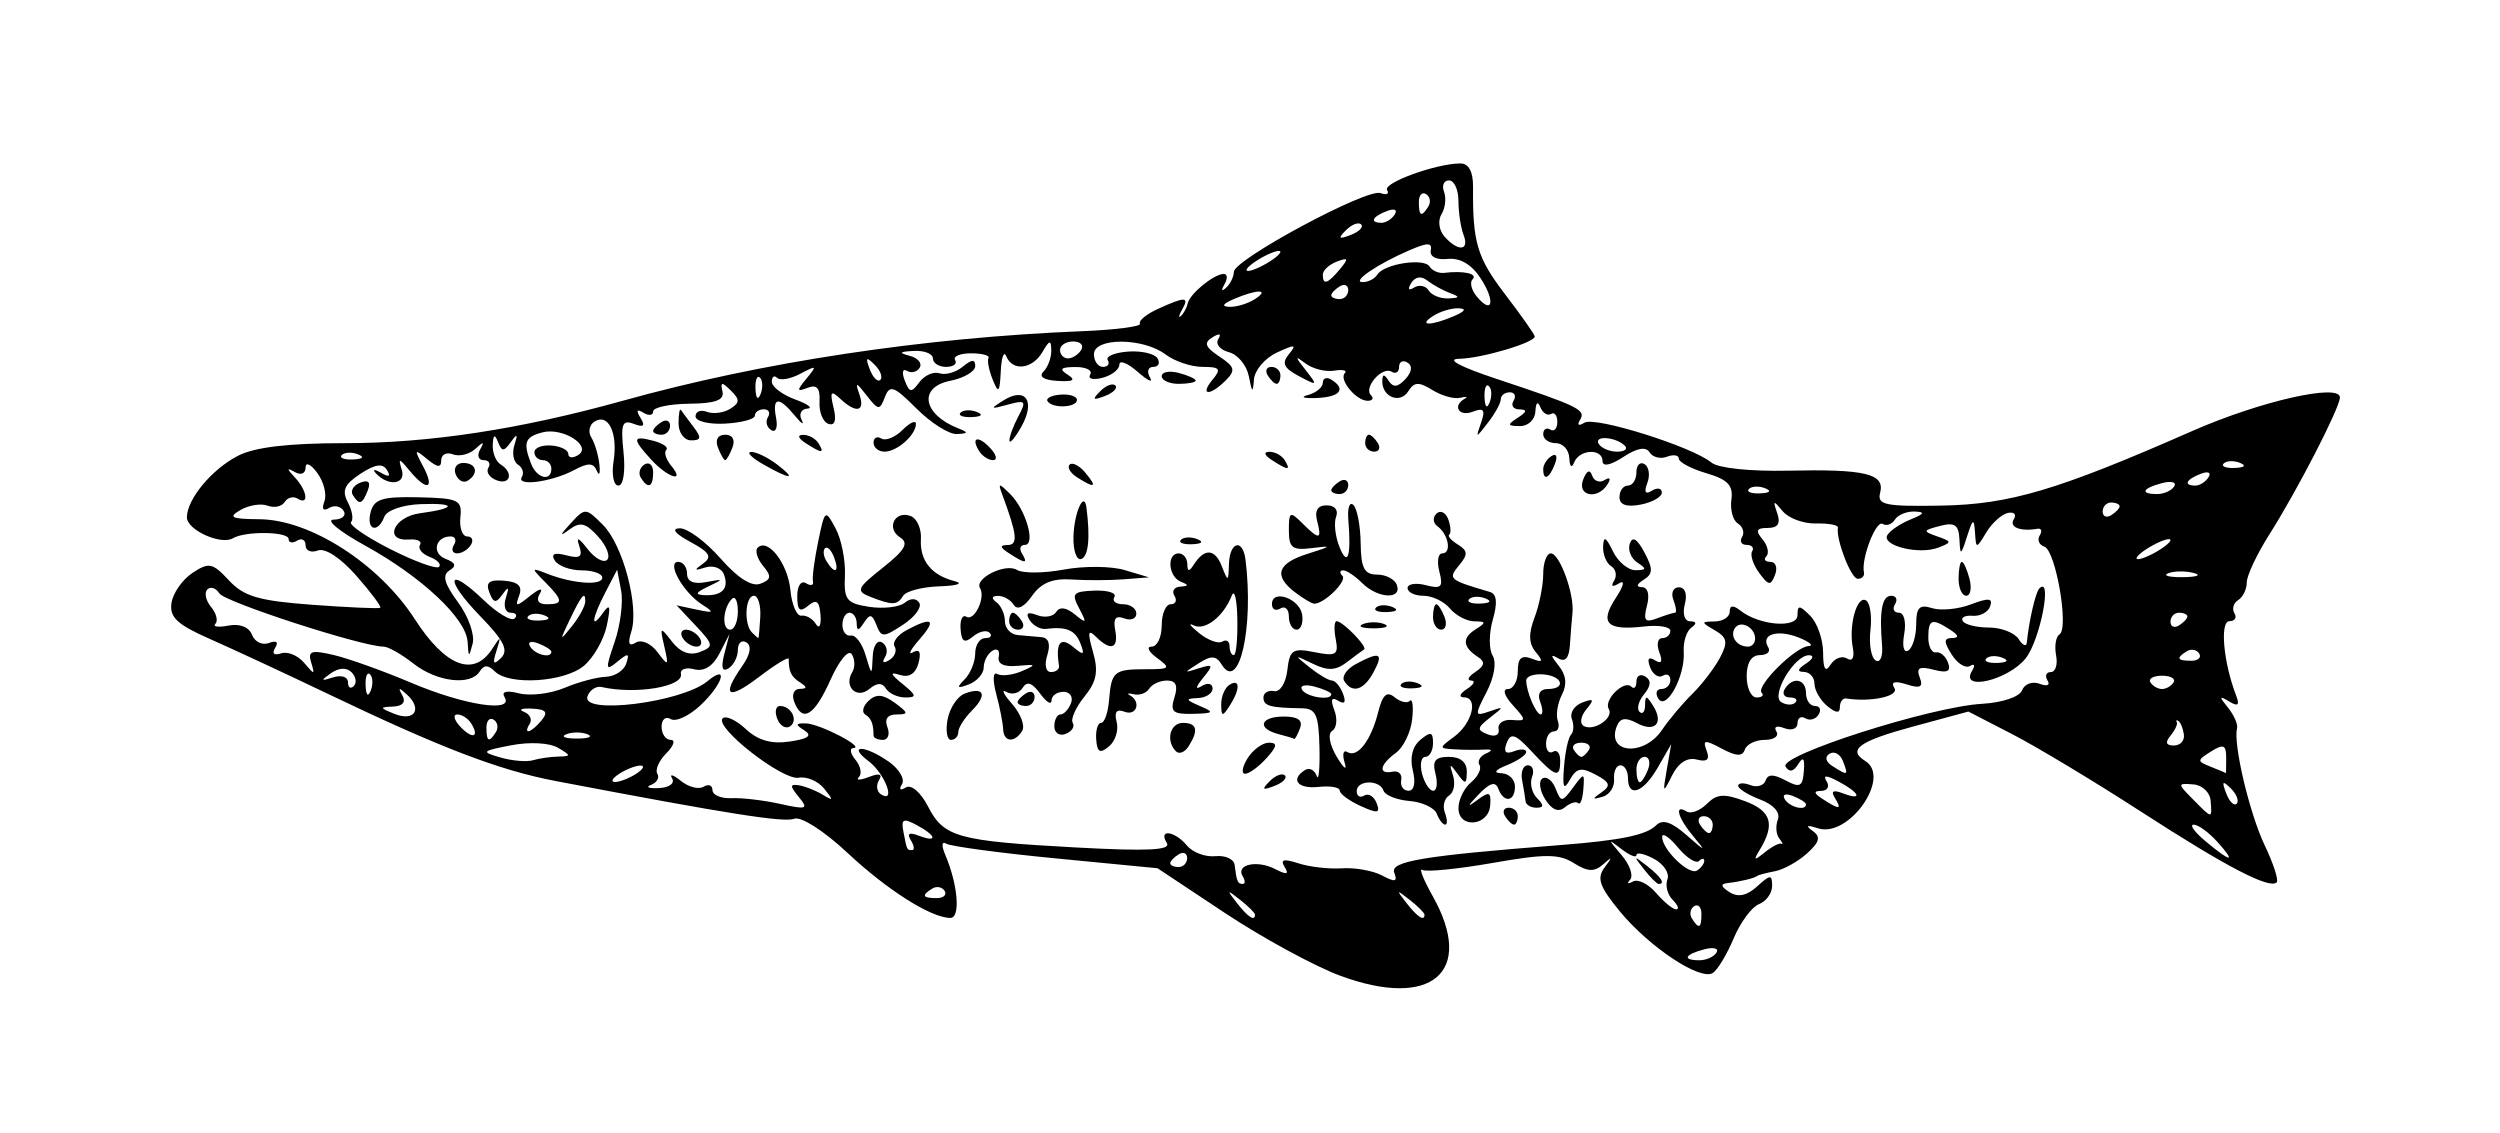 <?xml version="1.0" encoding="UTF-8" standalone="no"?>
<!-- Created with Inkscape (http://www.inkscape.org/) -->
<svg xmlns:rdf="http://www.w3.org/1999/02/22-rdf-syntax-ns#" xmlns="http://www.w3.org/2000/svg" xmlns:cc="http://web.resource.org/cc/" xmlns:dc="http://purl.org/dc/elements/1.1/" xmlns:svg="http://www.w3.org/2000/svg" xmlns:inkscape="http://www.inkscape.org/namespaces/inkscape" xmlns:sodipodi="http://sodipodi.sourceforge.net/DTD/sodipodi-0.dtd" xmlns:ns1="http://sozi.baierouge.fr" xmlns:xlink="http://www.w3.org/1999/xlink" id="svg2" viewBox="0 0 416.78 188.92" version="1.0" inkscape:version="0.91 r13725">
  <g id="layer1" transform="translate(13.391 13.886)">
    <path id="path1886" style="fill:black" d="m209.96 148.75c-4.27-1.6-12.86-6.27-19.08-10.39l-11.3-7.5-16.95-1.64c-9.32-0.9-17.53-2.01-18.26-2.45-0.77-0.49-0.84 0.29-0.16 1.89 2.11 4.98 2.55 10.48 0.84 10.48-3.21 0-10.53-4.63-17.24-10.92-3.85-3.6-7.67-6.04-8.78-5.61-1.74 0.66-10.9-0.78-39.789-6.29-9.416-1.79-19.178-5.53-38.156-14.62-6.996-3.345-15.782-7.433-19.526-9.082-5.427-2.39-6.717-3.605-6.36-5.988 0.247-1.645 1.819-3.896 3.495-5.003 2.75-1.817 3.341-1.695 6.086 1.251 2.495 2.68 4.986 3.407 13.912 4.064 5.979 0.439 11.07 0.665 11.312 0.501 0.243-0.164-1.542-2.556-3.966-5.317-2.635-3.001-5.228-4.705-6.447-4.237-1.122 0.431-2.039 0.041-2.039-0.865s-0.636-1.255-1.413-0.774c-0.778 0.48-1.414 0.358-1.414-0.27 0.001-1.261-7.221-1.363-9.294-0.131-1.995 1.185-7.664-1.388-7.664-3.479 0-3.021 4.121-7.999 8.495-10.261 2.799-1.447 8.394-2.111 17.791-2.111 14.158 0 29.328-2.318 46.494-7.103 23.073-6.432 50.013-10.504 76.533-11.569 5.56-0.224 9.87-0.79 9.58-1.26-0.29-0.469 1.07-1.582 3.03-2.473 4.53-2.064 5.24-2.037 3.98 0.147-0.55 0.971-0.64 1.448-0.2 1.06 0.45-0.389 0.97-1.343 1.15-2.12 0.38-1.628 4.3-4.835 5.99-4.901 0.63-0.025 0.69 0.75 0.13 1.721-0.59 1.027-0.48 1.273 0.27 0.589 0.71-0.648 1.29-1.838 1.29-2.645 0-2.045 22.19-13.974 24.45-13.141 1.01 0.374 1.51 0.145 1.1-0.508-0.73-1.187 8.22-4.433 12.23-4.433 1.38 0 2.12 1.356 2.1 3.886-0.08 9.304 0.67 11.803 5.34 17.923 2.72 3.564 4.95 6.73 4.95 7.036 0 1.032-8.88 3.658-12.58 3.722-2.3 0.039 0.04 1.299 6.22 3.354 13.76 4.579 14.94 5.159 13.9 6.842-0.54 0.875-0.23 1.063 0.74 0.458 1.77-1.094 17.99 4 21.18 6.654 1.11 0.92 6.45 1.485 12.72 1.346 12.92-0.286 16.23 0.505 15.4 3.677-0.53 2.035 0.79 2.312 10.2 2.147 11.43-0.201 19.37-2.562 41.85-12.444 11.31-4.971 24.64-7.992 24.6-5.577-0.02 1.728-7.13 15.529-11.73 22.776-2.09 3.287-3.8 6.907-3.8 8.042 0 1.136-0.64 2.464-1.43 2.952s-1.07 1.48-0.63 2.203c0.45 0.724 0.07 1.316-0.84 1.316-1.61 0-1 6.863 1.11 12.345 0.64 1.67 0.34 1.94-1.15 1.04-1.67-1.01-1.7-0.83-0.19 1.03 1 1.24 1.68 2.79 1.51 3.45-0.67 2.58 2.08 14.19 4.6 19.48 1.46 3.05 2.36 5.83 2.01 6.19-1.18 1.18-8.32-2.53-22.65-11.8-7.77-5.03-17.42-10.83-21.44-12.9l-7.31-3.77-9.3 2.52c-8.93 2.42-10.91 3.86-7.88 5.73 4.39 2.72-2.78 12.89-7.91 11.21-1.85-0.6-2.13-0.47-0.89 0.42 1.4 1.01 1.2 1.85-0.93 3.78-1.51 1.36-3.91 2.69-5.34 2.96s-2.75 0.62-2.95 0.78c-0.48 0.39-2.81 0.95-4.94 1.19-1.24 0.14-1.15 0.59 0.32 1.52 1.43 0.9 2.88 0.6 4.59-0.95 2.23-2.02 2.51-2.02 2.51-0.08 0 1.2-0.99 2.57-2.19 3.03s-3.1 3.03-4.22 5.7c-1.12 2.68-2.69 5.28-3.49 5.78-2.11 1.3-10.57-4.32-15.48-10.27-3.4-4.13-3.89-5.53-2.56-7.31 1.35-1.81 1.31-1.9-0.23-0.54-1.47 1.3-2.57 1.25-4.88-0.2-2.48-1.56-4.79-1.57-13.56-0.03-5.82 1.02-11.08 1.54-11.7 1.16-0.61-0.38 0.17 1.6 1.74 4.4 7.11 12.66-0.22 18.9-15.51 13.21zm62.81-3.83c0.43-0.7-0.48-0.95-2.04-0.54-3.3 0.86-3.72 1.82-0.79 1.82 1.12 0 2.39-0.57 2.83-1.28zm-2.51-6.43c0-1.13-0.54-1.72-1.2-1.31s-0.84 1.33-0.39 2.05c1.14 1.85 1.59 1.65 1.59-0.74zm-74.43 0.11c0-0.29-1.11-1.4-2.47-2.47-2.24-1.76-2.29-1.71-0.54 0.53 1.85 2.36 3.01 3.11 3.01 1.94zm28.26 0c0-0.29-1.11-1.4-2.47-2.47-2.24-1.76-2.29-1.71-0.53 0.53 1.84 2.36 3 3.11 3 1.94zm41.38-2.46c-0.87-0.87-1.27-2.41-0.88-3.43 0.39-1.01-0.62-2.54-2.23-3.41-1.61-0.86-2.94-1.15-2.94-0.64s-1.11 0.07-2.47-0.98c-2.35-1.82-2.35-1.77 0 1 1.37 1.6 2 3.44 1.42 4.09-0.59 0.64-0.38 0.78 0.45 0.31 0.83-0.48 2.57 0.38 3.87 1.89s2.81 2.75 3.36 2.75 0.29-0.71-0.58-1.58zm-4.81-5.13c-1.76-2.24-1.71-2.29 0.53-0.53 2.35 1.84 3.1 3 1.94 3-0.29 0-1.41-1.11-2.47-2.47zm-116.57 3.63c-0.41-0.66-1.34-0.84-2.06-0.39-1.85 1.14-1.64 1.59 0.74 1.59 1.13 0 1.73-0.54 1.32-1.2zm49.69-2.45c-1.2-1.95 2.4-2.75 5.4-1.2 1.96 1.01 2.37 0.92 1.59-0.34-0.77-1.25-0.16-1.41 2.3-0.61 1.85 0.61 5.13 0.98 7.29 0.83 2.16-0.14 5.17 0.4 6.68 1.21 2.16 1.15 2.59 1.05 2.01-0.47-0.74-1.91 4.73-2.82 27.66-4.61 10.06-0.78 14.37-1.67 15.99-3.29 1.07-1.07 2.56-0.59 5.11 1.66 3.13 2.75 3.28 2.78 1.14 0.23-2.64-3.15-3.29-5.52-1.16-4.2 0.71 0.44 2.23-0.13 3.37-1.27 1.68-1.68 2.88-1.76 6.42-0.43 4.35 1.64 4.99 3.84 2.38 8.13-1.08 1.76-0.93 1.82 0.87 0.37 1.2-0.97 2.44-1.6 2.77-1.42 0.33 0.19 0.16-0.21-0.37-0.89-0.54-0.68-0.64-2.1-0.23-3.16 0.44-1.17-0.71-2.47-2.94-3.32-2.02-0.77-3.68-1.8-3.68-2.29s0.92-0.55 2.03-0.12c1.12 0.43 2.26 0.09 2.54-0.76 0.37-1.09 1.32-1.1 3.33-0.02 2.4 1.28 2.86 1.05 3.05-1.55 0.17-2.15-0.11-2.5-0.94-1.16-0.79 1.27-1.48 1.4-2.11 0.4-1.15-1.87 24.21-9.97 32.73-10.46 3.43-0.2 6.28-1.16 6.7-2.26 0.41-1.06 1.73-1.539 2.93-1.08 1.24 0.48 1.81 0.24 1.31-0.559-0.47-0.768-0.22-1.397 0.56-1.397 0.77 0 1.17-1.258 0.87-2.797-0.29-1.538-0.04-3.105 0.57-3.482 1.62-0.997-0.63-13.995-2.52-14.626-0.88-0.294-1.23-1.132-0.78-1.862s0.29-1.236-0.35-1.125c-2.88 0.501-4.79-0.256-3.97-1.58 0.5-0.797 0.06-1.274-0.97-1.06-1.03 0.213-2.65 1.66-3.59 3.214-1.72 2.827-1.72 2.827-1.91 0-0.16-2.373-0.37-2.26-1.32 0.707-1.03 3.228-1.14 3.27-1.27 0.486-0.12-2.42-0.78-2.881-3.25-2.236-2.86 0.748-2.9 0.884-0.46 1.74 2.48 0.867 2.49 0.992 0.17 1.881-3.22 1.235-9.55-0.353-8.46-2.121 0.46-0.749 2.2-1.912 3.87-2.586 2.3-0.926 2.46-1.246 0.65-1.314-1.31-0.049-2.79 0.557-3.28 1.347s-1.41 1.112-2.05 0.716c-1.1-0.682-3.61 5.831-3.11 8.093 0.13 0.583-0.34 1.06-1.03 1.06-1.12 0-3.66-6.556-3.31-8.544 0.08-0.424-1.57-0.729-3.65-0.678-2.09 0.05-4.59-0.874-5.56-2.056-1.55-1.875-1.66-1.834-0.91 0.326 0.6 1.734 0.13 2.473-1.58 2.473-1.89 0-2.09 0.434-0.87 1.896 0.86 1.043 1.15 2.315 0.64 2.827-0.51 0.511-0.21 0.93 0.68 0.93 0.88 0 1.23 0.972 0.77 2.161-0.72 1.869-1.08 1.824-2.66-0.338-1-1.374-1.52-2.983-1.16-3.574 0.37-0.592-0.05-1.076-0.91-1.076-0.87 0-1.22-0.592-0.77-1.315 0.45-0.724 0.13-1.734-0.69-2.245-0.83-0.512-1.32-2.304-1.09-3.984 0.33-2.382-0.59-3.353-4.17-4.407-2.52-0.744-4.59-1.837-4.59-2.429s-0.89-0.735-1.98-0.318c-1.08 0.417-2.39 0.087-2.9-0.735-0.61-0.992-2.08-0.733-4.38 0.773-2.13 1.396-3.46 1.661-3.46 0.691 0-2.155-3.83-2-4.72 0.19-0.42 1.056-0.75 0.771-0.82-0.706-0.06-1.36-1.07-2.473-2.23-2.473-1.17 0-2.12-0.674-2.12-1.497s0.53-1.169 1.18-0.769c0.64 0.401 1.17-0.17 1.17-1.267 0-1.098-0.47-1.702-1.05-1.342-0.58 0.359-1.38-0.146-1.78-1.123-0.43-1.071-0.76-0.794-0.82 0.698-0.07 1.38-1.21 2.464-2.59 2.452-2.11-0.019-2.16-0.221-0.35-1.392 1.54-0.995 1.61-1.376 0.27-1.391-1.02-0.012-1.46-0.658-0.98-1.435 0.48-0.778 0.2-1.413-0.62-1.413s-1.5 0.514-1.5 1.143c0 0.628-0.95 2.377-2.12 3.886-2.07 2.679-2.1 2.68-1.17 0.025 0.75-2.142 0.46-2.526-1.41-1.811-2.3 0.883-3.42-1.002-1.3-2.187 0.58-0.326 0.24-0.39-0.77-0.141-1 0.248-3.08-0.333-4.63-1.292-2.28-1.409-3.05-1.37-4.03 0.204-1.34 2.15-4.36 0.978-4.33-1.677 0.02-1.237 0.3-1.256 1.06-0.073 0.76 1.173 1.51 1.097 2.79-0.279 1.1-1.189 1.23-2.209 0.35-2.753-0.77-0.476-1.4-0.154-1.4 0.715s-0.56 1.231-1.25 0.806c-1.55-0.962-4.72 2.639-3.44 3.917 0.51 0.511 0.26 0.93-0.55 0.93-1.93 0-4.86-3.557-3.8-4.617 0.45-0.453-0.35-0.635-1.78-0.405-1.43 0.231-3.55-0.294-4.72-1.166-1.89-1.409-1.89-1.284 0 1.12 2.01 2.561 1.95 2.612-1.15 0.961-2.56-1.364-2.92-2.165-1.67-3.68 1.35-1.622 1.02-1.664-2.01-0.255-2 0.925-3.72 2.954-3.83 4.509-0.17 2.309-0.32 2.215-0.84-0.517-0.35-1.839-1.84-3.66-3.32-4.047s-2.29-1.366-1.79-2.175c0.58-0.926 0.21-1.038-0.98-0.302-1.47 0.91-1.21 1.615 1.16 3.189 2.6 1.73 2.75 2.303 1.06 3.996-2.65 2.647-4.4 2.532-2.18-0.144 1.49-1.786 1.22-2.12-1.67-2.12-1.89 0-4.67-0.934-6.18-2.075-3.72-2.815-11.93-2.846-11.93-0.045 0 1.166 0.67 2.12 1.5 2.12 0.82 0 1.18-0.504 0.8-1.12s1.13-1.259 3.36-1.429c2.22-0.169 4.44 0.335 4.93 1.12 0.48 0.786 0.17 1.429-0.7 1.429s-1.12 0.791-0.55 1.766c0.57 0.972-0.34 0.556-2.03-0.925s-3.07-2.032-3.07-1.225-1.27 1.8-2.83 2.207-2.47 0.163-2.04-0.542c0.44-0.704-0.67-1.271-2.47-1.259-2.45 0.016-2.77 0.333-1.28 1.277 1.43 0.902 0.95 1.194-1.69 1.038-2.32-0.137-3.18-0.712-2.34-1.56 0.74-0.738 1.32-2.328 1.3-3.533-0.04-1.803-0.3-1.753-1.48 0.283-1.68 2.874-4.99 3.263-6.02 0.706-0.39-0.971-0.81 0.142-0.92 2.474-0.18 3.616-0.38 3.824-1.35 1.413-0.63-1.555-0.94-3.176-0.7-3.604 0.24-0.427-1.07-0.777-2.91-0.777s-3.04 0.509-2.65 1.13c0.38 0.622-0.3 1.131-1.51 1.131s-2.2-0.636-2.2-1.413c0-0.778-1.43-1.34-3.18-1.25-2.42 0.125-2.59 0.32-0.69 0.814 1.37 0.357 2.12 1.248 1.67 1.979s-1.41 0.968-2.12 0.526c-0.72-0.442-0.89 0.273-0.38 1.589 0.79 2.078 1.12 2.117 2.45 0.302 0.85-1.149 2.36-1.814 3.36-1.478 0.99 0.336 2.74-0.163 3.88-1.108 1.5-1.247 2.07-1.274 2.07-0.099 0 0.892-1.88 1.998-4.18 2.459-5.36 1.073-4.58 5.6 1.38 7.939 1.71 0.668 1.65 0.843-0.27 0.934-1.3 0.061-4.32-1.846-6.71-4.239-3.78-3.78-4.47-4.032-5.28-1.921-0.87 2.251-1.09 2.233-3.02-0.243-1.8-2.311-1.97-2.337-1.23-0.198 1 2.89-0.52 3.223-3.21 0.706-1.55-1.449-1.74-1.18-1.1 1.494 0.52 2.136 0.22 3.068-0.86 2.701-0.91-0.307-1.58-1.971-1.48-3.697 0.12-2.259-0.43-2.907-1.97-2.315-1.85 0.711-1.88 0.499-0.18-1.561 1.78-2.159 1.69-2.233-1.02-0.789-1.65 0.877-3.4 1.193-3.89 0.703-0.49-0.491-0.89-0.204-0.89 0.638s1.75 2.17 3.88 2.95c2.14 0.781 3.06 1.47 2.04 1.531-1.02 0.062-1.45 0.907-0.95 1.878 0.49 0.972-0.02 0.654-1.14-0.706-2.68-3.268-3.8-3.128-3.12 0.391 0.31 1.595-0.05 2.491-0.81 2.022-0.75-0.463-1-1.434-0.55-2.157 0.45-0.724 0.14-1.316-0.68-1.316-0.83 0-1.5 0.477-1.5 1.06s-2.23 1.182-4.95 1.331-4.94-0.396-4.94-1.211c0-0.816 0.85-1.155 1.89-0.755 1.05 0.399 2.79 0.176 3.88-0.497 1.63-1.01 1.65-1.542 0.12-3.049-1.52-1.493-1.77-1.466-1.4 0.152 0.33 1.447-1.15 1.994-5.55 2.043-3.304 0.036-6.007 0.615-6.007 1.286s-0.734 0.766-1.632 0.212c-1.085-0.671-1.244-0.382-0.474 0.863 0.833 1.348 0.517 1.626-1.129 0.995-1.92-0.737-2.193 0.014-1.704 4.706 0.336 3.227-0.026 5.583-0.858 5.583-0.791 0-1.152-1.823-0.8-4.051 0.74-4.699-0.858-8.054-3.161-6.632-0.876 0.542-1.125 1.737-0.552 2.655 0.573 0.917 1.179 2.94 1.347 4.495 0.168 1.554-0.024 2.036-0.426 1.071-0.565-1.355-1.428-1.382-3.784-0.122-3.731 1.997-9.729 2.785-8.716 1.145 0.406-0.656 0.118-1.575-0.638-2.042s-1.024-1.942-0.596-3.277c0.6-1.872 0.463-1.987-0.597-0.502-1.161 1.627-1.495 1.627-2.142 0-0.548-1.378-0.797-1.247-0.877 0.464-0.062 1.314 0.524 2.782 1.301 3.263 2.223 1.373 1.65 3.535-0.698 2.634-1.162-0.446-1.76-1.38-1.33-2.076s0.071-1.265-0.798-1.265-1.131-0.795-0.583-1.766c0.768-1.361 0.585-1.386-0.795-0.111-0.986 0.911-2.669 1.32-3.741 0.909-1.071-0.411-1.947 0.034-1.947 0.99 0 1.293-0.601 1.242-2.351-0.202-2.132-1.759-2.193-1.643-0.657 1.24 2.012 3.776 0.634 4.208-2.251 0.707-1.776-2.156-1.945-2.174-1.314-0.14 0.756 2.434-2.273 2.813-4.338 0.543-0.606-0.666-0.208-0.692 0.884-0.058 1.328 0.77 1.654 0.616 0.986-0.465-0.72-1.165-1.956-0.988-4.431 0.633-2.664 1.746-3.132 2.807-2.095 4.745 0.734 1.373 0.977 2.855 0.538 3.293-0.438 0.439 2.509 2.473 6.55 4.521 4.041 2.047 7.693 3.377 8.115 2.954 0.423-0.422-0.273-1.168-1.545-1.656-1.273-0.488-2.007-1.385-1.631-1.993s-0.423-1.019-1.775-0.912c-4.335 0.342-2.68-3.779 1.756-4.373 6.156-0.824 6.212-1.753 0.092-1.523-2.941 0.11-5.601 1.034-6.004 2.084-1.109 2.889-3.076 2.24-2.292-0.756 0.57-2.18 1.966-2.613 7.993-2.473 6.688 0.154 7.275 0.436 6.966 3.348-0.185 1.749 0.33 3.18 1.144 3.18s1.086 0.636 0.606 1.413-1.509 1.413-2.286 1.413c-0.778 0-1.021-0.636-0.54-1.413 0.48-0.777 0.237-1.413-0.54-1.413-2.574 0-3.214 2.831-0.845 3.74 1.679 0.644 1.855 1.186 0.631 1.942-1.238 0.765-0.851 2.196 1.431 5.282 1.722 2.328 2.824 5.424 2.45 6.88-0.614 2.391-0.696 2.366-0.844-0.255-0.22-3.895-7.624-10.85-17.122-16.082-4.275-2.355-6.622-4.294-5.216-4.308s2.157-0.672 1.669-1.462-1.588-1.003-2.443-0.474c-0.957 0.591-1.252 0.168-0.767-1.097 0.435-1.131-0.093-3.265-1.173-4.741-1.081-1.478-1.962-1.89-1.962-0.917 0 1.003-0.764 1.335-1.767 0.769-1.413-0.798-1.413-0.617 0 0.906 2.057 2.216 2.377 4.708 0.451 3.518-0.723-0.447-1.698-0.195-2.165 0.561s-1.744 1.031-2.838 0.612c-1.094-0.42-3.14-0.094-4.548 0.725-2.1 1.222-1.534 1.496 3.157 1.532 8.497 0.063 19.965 7.434 25.918 16.656 5.125 7.939 9.832 9.738 12.919 4.938 1.431-2.226 1.5-2.191 0.693 0.353-0.689 2.17-0.509 2.441 0.773 1.169 1.283-1.273 0.481-2.883-3.458-6.939-6.053-6.232-5.583-8.577 0.542-2.709 2.315 2.218 4.641 3.603 5.167 3.077 0.526-0.527 0.235-0.957-0.648-0.957-0.889 0-1.249-1.103-0.808-2.473 0.595-1.85 0.455-1.998-0.555-0.588-1.099 1.534-1.508 1.472-2.201-0.334-0.639-1.664-0.022-2.149 2.472-1.943 2.349 0.195 3.085 0.914 2.51 2.453-0.726 1.944-0.527 1.95 1.842 0.058 1.545-1.233 2.212-1.381 1.595-0.353-0.668 1.112-0.245 1.767 1.141 1.767 2.819 0 2.773-0.637-0.269-3.707-2.357-2.378-2.341-2.443 0.353-1.384 4.271 1.677 9.186 2.029 9.186 0.657 0-0.671-1.553-1.219-3.45-1.219s-3.904-0.736-4.46-1.636c-0.688-1.113-0.07-1.39 1.93-0.867 2.27 0.594 2.761 0.241 2.151-1.544-0.553-1.616-0.13-1.462 1.403 0.512 1.207 1.553 2.667 2.352 3.244 1.775s-0.104-2.323-1.513-3.879c-2.07-2.288-2.994-2.508-4.819-1.146-1.647 1.227-1.587 0.951 0.22-1.02 2.438-2.661 2.526-2.657 5.402 0.219 3.343 3.343 6.067 13.604 4.73 17.818-0.625 1.969-0.393 2.526 0.757 1.815 0.929-0.574 2.519 0.125 3.614 1.59 1.814 2.425 1.897 2.358 1.143-0.918-0.773-3.359-0.71-3.4 1.279-0.831 1.375 1.783 2.955 2.372 4.625 1.73 2.36-0.904 2.31-1.215-0.66-4.379l-3.201-3.406 3.341 0.713c2.89 0.617 3.01 0.5 0.89-0.857-3.16-2.021-5.992-7.102-3.957-7.102 0.807 0 1.467 0.894 1.467 1.987 0 1.298 1.1 1.778 3.18 1.384 2.96-0.562 2.98-0.512 0.35 0.74-2.12 1.008-2.27 1.367-0.59 1.442 2.93 0.13 4.1-1.139 3.2-3.483-0.4-1.04-1.79-1.554-3.08-1.141-1.87 0.596-1.96 0.464-0.39-0.648 1.56-1.113 1.13-1.849-2.12-3.61-2.569-1.389-3.222-2.232-1.761-2.268 1.281-0.031 4.331 2.226 6.781 5.015 2.89 3.294 5.23 4.775 6.66 4.223 1.81-0.692 1.89-1.242 0.44-2.986-0.97-1.175-1.38-2.53-0.9-3.011 1.69-1.692 5.03 2.618 5.46 7.054 0.23 2.468 1.07 4.389 1.84 4.269 0.78-0.12 1.87 0.508 2.41 1.395 0.56 0.893 0.9 0.234 0.77-1.476-0.18-2.354-0.67-2.729-2.06-1.575-1.39 1.158-1.82 0.789-1.82-1.569 0-1.745 0.63-2.694 1.45-2.188 0.79 0.492 1.32 0.371 1.17-0.27-0.15-0.64 0.24-3.641 0.87-6.667 1.11-5.372 1.18-5.424 2.9-2.201 0.98 1.816 1.67 5.355 1.56 7.864-0.19 4.05 0.26 4.636 4.04 5.215 2.34 0.359 5 0.06 5.9-0.664 1.01-0.814 1.95-0.809 2.46 0.011 0.45 0.73-0.77 2.373-2.73 3.651-3.26 2.137-3.61 2.14-4.42 0.036-0.7-1.834-1.11-1.914-2.07-0.402-0.9 1.411-1.2 1.441-1.22 0.118-0.01-0.971-0.55-1.766-1.2-1.766s-1.18 0.918-1.18 2.041 0.64 1.918 1.41 1.767c0.77-0.152 1.88 1.315 2.45 3.258 1.03 3.47 1.05 3.475 1.19 0.27 0.07-1.826 0.77-2.872 1.57-2.376 0.79 0.488 1.01 1.578 0.49 2.422-0.57 0.923-0.29 1.126 0.71 0.511 0.91-0.562 1.31-1.583 0.88-2.267-0.42-0.685 0.48-1.913 2.01-2.729 4.32-2.312 5.05-1.763 2.11 1.585-1.48 1.688-1.95 2.641-1.05 2.118 1.08-0.629 1.39-0.026 0.92 1.779-0.46 1.754-1.55 2.472-3.05 2.007-1.8-0.56-1.71-0.218 0.41 1.512 2.32 1.89 2.38 2.23 0.44 2.23-1.27 0-2.72-0.66-3.23-1.48-0.63-1.023-1.49-1.002-2.78 0.07-2.12 1.76-4.31-0.43-2.83-2.826 0.48-0.777 0.45-2.109-0.08-2.961-0.54-0.873-2.08 0.972-3.55 4.24-2.71 6.047-4.69 7.247-6.06 3.667-0.45-1.17-0.04-2.13 0.9-2.14 1.28-0.02 1.3-0.29 0.1-1.061-1.5-0.951-1.91-1.794-1.91-3.937 0-0.428-2.22 0.92-4.94 2.995-5.23 3.983-6.36 3.263-2.81-1.809 1.35-1.929 1.61-3.372 0.7-3.931-0.78-0.485-1.43 0.071-1.43 1.237s-0.7 2.555-1.56 3.087c-1.05 0.652-1.28-0.127-0.7-2.39l0.87-3.356-1.68 3.276c-1.09 2.121-2.57 3.045-4.2 2.618-1.39-0.362-2.384-0.013-2.22 0.776 0.46 2.135-7.577 3.465-13.23 2.185-0.909-0.21-1.966 0.49-2.35 1.54-1.147 3.15 15.72 1.04 19.99-2.504 3.61-3.003 2.61 0.474-1.17 4.024-1.89 1.77-4.111 2.8-4.946 2.28-0.835-0.51-1.518 0.05-1.518 1.27 0 1.21 0.681 2.2 1.514 2.2s0.509 1-0.719 2.23c-1.229 1.23-1.906 2.77-1.506 3.42 0.401 0.64-0.07 1.48-1.047 1.86-0.976 0.37-0.388 0.61 1.307 0.53 1.732-0.08 2.696-0.79 2.202-1.62-0.484-0.81 0.168-0.62 1.453 0.41 1.28 1.04 2.99 1.48 3.8 0.98s1.48-0.24 1.48 0.57 1.43 1.42 3.17 1.34c1.75-0.08 5.41 0.35 8.13 0.96 4.42 0.98 4.75 0.86 3.1-1.14-1.52-1.85-1.52-2.2 0-1.97 1.02 0.16 2.8 0.86 3.97 1.57 1.8 1.1 1.84 0.95 0.26-1-1.02-1.26-2.93-2.08-4.25-1.83-2.67 0.51-14.14-8.44-12.68-9.9 0.51-0.51 2.25 0.29 3.86 1.79 2.02 1.89 4.27 2.53 7.3 2.08 3.11-0.46 3.83-0.99 2.47-1.85-1.55-0.98-1.51-1.21 0.21-1.18 2.28 0.03 10.01 4.03 7.95 4.11-0.67 0.03-0.52 0.91 0.34 1.95 0.87 1.04 1.13 2.35 0.57 2.9-0.55 0.55 0.2 0.55 1.66-0.02 1.78-0.68 2.34-0.5 1.7 0.54-0.53 0.85-0.37 1.92 0.35 2.36 2.53 1.57 0.66-3.46-2.05-5.51-3.7-2.8-0.68-2.75 3.32 0.05 1.74 1.22 2.74 2.91 2.22 3.75-0.56 0.9-0.3 1.13 0.62 0.56 0.91-0.56 2.47 0.77 3.7 3.14 2.66 5.16 4.88 5.78 24.71 6.86 12.02 0.65 15.86 0.46 15.11-0.76-1.47-2.38 1.33-2.01 3.36 0.44 0.95 1.15 3.08 1.94 4.73 1.77s3.1 0.48 3.22 1.45c0.33 2.77 0.51 3.18 1.35 3.18 0.44 0 0.43-0.58-0.01-1.29zm32.36-10.41c-0.39-1-2.43-1.96-4.55-2.13-2.12-0.18-4.07-0.95-4.33-1.72-0.63-1.88-4.47-1.8-4.47 0.09 0 0.83 0.57 1.15 1.26 0.72 0.7-0.43 1.62 0.14 2.06 1.27 0.65 1.69 0.18 1.77-2.68 0.47-1.91-0.87-3.47-2.03-3.47-2.57 0-0.55-1.59-0.82-3.53-0.61-3.48 0.38-4.78-1.25-2.24-2.82 0.71-0.44 1.57 0 1.92 0.98 0.34 0.97 0.55-1.15 0.47-4.73-0.13-5.49-0.59-6.51-2.98-6.54-5.28-0.08-6.36-0.38-6.36-1.8 0-0.77 0.8-1.25 1.77-1.06 0.99 0.2 1.96-1.331 2.21-3.476 0.39-3.415 0.89-3.744 4.54-3.013 3.61 0.721 4.03 0.457 3.53-2.173-0.32-1.646-0.25-2.993 0.15-2.993 1.02 0 5.21 4.303 4.58 4.707-0.29 0.183-1.6 1.15-2.91 2.15-1.82 1.389-3.15 1.443-5.65 0.229-3.12-1.518-3.15-1.49-0.53 0.609 1.51 1.208 3.19 2.197 3.74 2.197 0.54 0 1.37 0.983 1.83 2.193 0.55 1.43 0.28 1.84-0.79 1.18-1.13-0.69-1.33-0.2-0.65 1.58 0.55 1.43 0.39 2.97-0.34 3.42-0.79 0.49-0.48 2.28 0.75 4.36 1.16 1.93 1.75 2.37 1.31 0.97-0.43-1.4-0.23-2.2 0.45-1.78 1.68 1.04 3.95-1.91 5.14-6.67 0.72-2.88 1.44-3.54 2.72-2.48 0.95 0.79 2.1 1.07 2.55 0.62s0.63 0.94 0.39 3.09-1.46 4.66-2.72 5.58c-2.72 1.99-2.99 3.62-0.52 3.13 0.98-0.2 1.61 0.44 1.42 1.41-0.2 0.97 0.35 1.77 1.21 1.77 0.95 0 1.23-1.34 0.72-3.37-0.53-2.14-0.07-4.02 1.26-5.12 1.72-1.43 2.11-1.33 2.11 0.54 0 1.26-0.58 2.3-1.28 2.3-0.71 0-0.95 1.27-0.55 2.82 0.41 1.56 1.25 2.83 1.86 2.83s0.78-1.27 0.38-2.83c-0.57-2.17-0.05-2.82 2.25-2.82 1.91 0 2.98 0.89 2.97 2.47-0.02 2.14-0.23 2.18-1.55 0.35-1.29-1.8-1.41-1.75-0.74 0.31 0.42 1.34 0.12 2.83-0.67 3.32-0.8 0.5-1.11 1.79-0.69 2.87 0.41 1.09 0.44 1.98 0.05 1.98s-1.02-0.81-1.4-1.81zm-17.59-19.93c0-0.3-1.27-0.87-2.83-1.28s-2.47-0.16-2.04 0.54c0.76 1.23 4.87 1.86 4.87 0.74zm21.2 19c0-1.41 0.94-3.35 2.1-4.31s1.79-2.26 1.41-2.88c-0.39-0.62 0.09-1.49 1.07-1.92 1.2-0.53 1.09-0.74-0.34-0.66-1.17 0.07-3.36 0.05-4.87-0.04-2.66-0.16-2.66-0.22-0.11-2.09 3.02-2.21 4.12-6.55 1.67-6.58-0.93-0.01-0.72-0.61 0.48-1.39 1.17-0.75 1.48-1.389 0.71-1.413-0.78-0.023-0.46-0.669 0.7-1.435 1.53-1.002 1.67-1.688 0.49-2.451-2.61-1.694-2.76-3.184-0.49-4.623 1.85-1.164 1.82-1.343-0.18-1.361-1.26-0.012-3.09-0.976-4.06-2.142-0.96-1.166-2.95-2.12-4.41-2.12s-2.65-0.576-2.65-1.281c0-0.704 1.37-0.922 3.05-0.483 2.57 0.673 2.92 0.32 2.25-2.252-0.44-1.677-0.22-3.05 0.48-3.05 1.61 0 1.04-3.198-0.8-4.516-0.75-0.543-0.83-1.491-0.16-2.12 0.67-0.625 1.55-0.182 1.97 0.984 0.41 1.165 0.48 2.302 0.16 2.524-0.33 0.223 0.32 0.969 1.44 1.659 1.67 1.035 1.7 1.64 0.19 3.465-1.88 2.27-1.72 2.414 5.12 4.425 1.17 0.345 1.33 1.76 0.51 4.622-0.66 2.268-0.67 4.966-0.03 5.996 0.68 1.095 0.26 3.606-1 6.052-2.04 3.93-2.01 4.12 0.45 3.26 2.49-0.88 2.5-0.82 0.1 1.04-2.16 1.68-2.21 2.07-0.37 2.78 1.26 0.48 2.01 0.11 1.81-0.9-0.18-0.94 0.82-1.62 2.23-1.5 2.43 0.2 2.44 0.07 0.13-2.48-1.42-1.56-1.75-2.68-0.79-2.68 0.89 0 1.63-1.339 1.63-2.977 0-2.18 0.62-2.739 2.32-2.088 1.86 0.714 1.99 0.498 0.68-1.09-1.18-1.414-1.24-3.064-0.2-5.777 0.79-2.088 1.44-5.345 1.44-7.238 0-1.892 0.57-3.441 1.27-3.441 1.47 0 3.93 6.742 3.61 9.893-0.12 1.166-0.31 3.588-0.43 5.383-0.14 2.204-0.78 2.918-1.98 2.201-1.29-0.773-1.26-0.438 0.1 1.24 1.27 1.568 1.44 3.114 0.54 4.864-0.72 1.41-1.03 3.36-0.68 4.33s0.05 1.77-0.66 1.77c-0.72 0-1.3 0.92-1.3 2.05 0 1.14 0.53 1.73 1.18 1.33s1.18 0.27 1.18 1.48c0 3.02-0.76 2.79-4.69-1.45-2.77-2.99-3.55-3.26-4.23-1.49-0.57 1.49-0.19 1.93 1.21 1.39 1.13-0.44 2.05-0.38 2.05 0.11 0 0.5-1.43 1.48-3.18 2.19-2.04 0.81-2.37 1.31-0.94 1.36 1.23 0.05 2.24 1.05 2.24 2.21 0 2.57-1.87 2.81-2.78 0.36-0.46-1.26-1.42-0.97-3.29 0.98-1.89 1.97-1.97 2.24-0.25 0.95 2.04-1.53 2.36-1.41 2.19 0.86-0.26 3.48-5.29 3.93-5.29 0.47zm13.62-17.75c-0.5-1.29 0-2.12 1.26-2.12 3.15 0 2.48-2.194-0.75-2.437-1.56-0.117-2.83 0.331-2.83 0.997 0 1.86 1.63 5.68 2.42 5.68 0.39 0 0.35-0.95-0.1-2.12zm-9.12-17.217c-1.02-0.408-2.24-0.358-2.71 0.112-0.47 0.469 0.37 0.803 1.86 0.742 1.64-0.068 1.98-0.403 0.85-0.854zm3.27 36.297c-0.48-0.78-0.2-1.41 0.62-1.41 0.83 0 1.5 0.63 1.5 1.41s-0.28 1.41-0.62 1.41c-0.35 0-1.02-0.63-1.5-1.41zm6.68-2.83c-0.92-1.48-1.12-3.04-0.44-3.46s1.67 0.35 2.19 1.7c0.9 2.31 1.08 2.3 2.9-0.17 1.87-2.54 1.94-2.53 1.72 0.29-0.12 1.61-0.5 2.65-0.85 2.3s-1.36-0.04-2.24 0.7c-1.06 0.88-2.16 0.42-3.28-1.36zm-3.26 0.36c-0.06-0.59-0.32-2.18-0.58-3.54s0.18-2.47 0.97-2.47 1.1 0.88 0.69 1.95-0.03 2.66 0.84 3.53c1.17 1.17 1.14 1.59-0.11 1.59-0.93 0-1.75-0.48-1.81-1.06zm12.67-1.51c1.59-1.11 1.41-1.67-0.99-2.94-2.38-1.28-3.19-1.12-4.28 0.83-1.04 1.85-1.27 1.37-0.99-2.14 0.19-2.5 0.72-4.92 1.17-5.36 0.45-0.45 0.51-1.63 0.13-2.62s0.39-2.21 1.71-2.72c1.95-0.75 2.09-0.55 0.72 1.11-0.93 1.11-1.15 2.35-0.49 2.76 1.65 1.02 5.13-1.3 4.22-2.8-0.91-1.49 2.56-4.924 3.76-3.73 0.47 0.48 0.85 0.08 0.85-0.871 0-0.952 0.67-1.32 1.49-0.816 1.01 0.624 0.94 1.557-0.21 2.947-0.92 1.11-1.27 2.43-0.77 2.93s0.92 0.01 0.93-1.09c0.02-1.69 0.22-1.68 1.32 0.05 1.85 2.93 0.35 4.56-2.7 2.92-1.9-1.01-2.8-0.86-3.35 0.57-1.75 4.56 4.57 5.03 7.57 0.55 1.15-1.7 3.42-4.4 5.05-6 1.63-1.61 3.7-4.316 4.6-6.024 1.36-2.572 1.21-3.351-0.84-4.549-2.36-1.374-2.36-1.448-0.01-1.489 1.36-0.024 2.47-0.757 2.47-1.629 0-1.072 0.57-1.134 1.77-0.19 3.15 2.497 9.53 3.014 9.53 0.772 0-1.715 0.33-1.7 2.12 0.095 1.17 1.166 2.13 3.915 2.15 6.107 0.01 2.822 0.38 3.418 1.25 2.04 0.68-1.071 1.91-1.531 2.73-1.022 0.91 0.563 1.29-0.153 0.97-1.826-0.72-3.723 0.71-8.776 2.22-7.845 0.67 0.414 0.99 2.645 0.72 4.959s0.12 4.583 0.87 5.043c0.74 0.46 1.23-0.666 1.07-2.502-0.48-5.769-0.01-8.285 1.53-8.285 0.83 0 1.11 0.636 0.63 1.414-0.48 0.777-0.19 1.413 0.65 1.413 0.86 0 1.24 1.557 0.88 3.562-0.37 2.008-0.07 3.204 0.67 2.743 0.73-0.451 1.33-2.414 1.33-4.364 0-2.818 0.54-3.373 2.64-2.707 1.45 0.461 4.37 0.181 6.48-0.623 2.96-1.125 3.7-1.052 3.21 0.318-0.34 0.977-1.66 1.69-2.93 1.584-1.27-0.107-2 0.29-1.64 0.883 0.37 0.592 2.34 1.077 4.39 1.077 2.04 0 4.27 0.874 4.95 1.943 0.67 1.069 1.28 1.307 1.35 0.53 0.31-3.391 1.45-8.363 2.07-8.982 2.25-2.243 0.15 8.567-2.25 11.618-2.9 3.683-11.12 5.606-8.95 2.092 0.55-0.898 0.4-1.257-0.34-0.798-0.74 0.458-2.12-0.397-3.06-1.902-1.35-2.16-1.33-2.739 0.07-2.756 1.21-0.015 1.09-0.466-0.34-1.392-3.04-1.967-3.63-1.754-3.63 1.312 0 1.499 0.58 2.612 1.29 2.473 0.7-0.138 1.61 0.639 2 1.729 0.53 1.452-0.11 1.763-2.41 1.163-2.37-0.622-2.93-0.312-2.31 1.291 0.62 1.614 0.1 1.884-2.19 1.154-2.01-0.634-2.68-0.433-2.03 0.62 0.84 1.35-3.93 2.38-8.03 1.73-0.58-0.09-1.06 0.55-1.06 1.42 0 1.1-0.65 1.04-2.12-0.17-1.16-0.97-2.12-2.64-2.12-3.71s-0.79-1.956-1.77-1.968c-1.17-0.014-1.06-0.478 0.36-1.391 1.16-0.754 1.4-1.38 0.51-1.392-2.44-0.033-6.44 6.711-4.64 7.821 0.82 0.51 1.87 0.54 2.34 0.07 0.46-0.46 0.07-0.85-0.89-0.85-0.95 0-1.34-0.63-0.86-1.41 1.32-2.135 3.54-1.693 3.54 0.71 0 1.16 0.67 2.12 1.49 2.12 0.83 0 1.1 0.64 0.61 1.43-0.48 0.79-1.48 1.07-2.2 0.63-0.72-0.45-1.32-0.08-1.32 0.83s-0.98 1.27-2.19 0.81c-1.26-0.49-1.82-0.25-1.33 0.55 0.48 0.77-0.39 1.4-1.93 1.4-1.53 0-3.03 0.73-3.33 1.62-0.39 1.18-1.42 1.14-3.86-0.17-2.84-1.52-3.21-1.47-2.51 0.35 0.57 1.5 0.09 1.93-1.65 1.48-1.57-0.41-3.05 0.54-4.1 2.63-1.54 3.09-1.59 3.04-0.89-0.96l0.74-4.24-2.23 3.88c-2.44 4.24-4.98 5.14-4.98 1.77 0-1.17-0.56-2.12-1.26-2.12-0.69 0-1.16 1.04-1.06 2.32 0.11 1.28-0.75 2.6-1.92 2.93-1.75 0.51-1.78 0.38-0.16-0.75zm7.74-3.79c0.45-1.17 0.2-2.12-0.56-2.12-0.75 0-1.37 0.95-1.37 2.12 0 1.16 0.25 2.12 0.56 2.12 0.3 0 0.92-0.96 1.37-2.12zm-9.84-3.3c0.4-0.65-0.17-1.18-1.27-1.18s-1.67 0.53-1.27 1.18 0.97 1.18 1.27 1.18 0.87-0.53 1.27-1.18zm28.79-9.51c-1.04-1.04 5.61-7.659 7.81-7.775 0.93-0.049 0.21-0.686-1.61-1.416-3.57-1.43-6.43-0.532-5.11 1.603 0.45 0.724-0.18 1.316-1.39 1.316-1.41 0-2.2 1.275-2.2 3.533 0 1.939 0.74 3.529 1.64 3.529 0.91 0 1.3-0.35 0.86-0.79zm40.16-5.824c-1.02-0.409-2.24-0.358-2.71 0.111-0.47 0.47 0.36 0.804 1.85 0.742 1.65-0.067 1.98-0.402 0.86-0.853zm-41.25-3.191c0-1.918-2.49-3.179-3.4-1.717-0.84 1.367 0.38 3.047 2.22 3.047 0.65 0 1.18-0.599 1.18-1.33zm-80.93 23.765c0.96-0.97 2.1-1.4 2.53-0.96 0.44 0.43-0.35 1.22-1.74 1.75-2.01 0.77-2.18 0.61-0.79-0.79zm-3.68-3.83c0.89-1.42 2.49-2.59 3.55-2.59 1.48 0 1.39 0.6-0.41 2.59-1.29 1.43-2.89 2.59-3.55 2.59-0.67 0-0.48-1.16 0.41-2.59zm-25.24-3.13c-0.11-1.52 0.25-2.76 0.81-2.76s1.16-1.69 1.33-3.77c0.4-4.827 0.82-5.177 6.15-5.177 4.03 0 4.19-0.167 1.85-1.884-1.42-1.037-1.82-1.884-0.9-1.884 0.93 0 1.68-1.59 1.68-3.533 0-1.944 0.68-3.533 1.5-3.533s1.11-0.636 0.62-1.414c-0.48-0.777-0.04-1.463 0.98-1.524 1.42-0.086 1.44-0.277 0.08-0.825-2.09-0.846-2.38-4.717-0.35-4.717 0.78 0 1.42 0.795 1.44 1.767 0.01 1.291 0.3 1.328 1.06 0.135 1.78-2.801 3.53-2.72 4.68 0.218 1.04 2.675 1.11 2.656 1.2-0.353 0.12-3.74 2.32-4.302 2.76-0.707 1.41 11.273-1.06 22.181-3.96 17.489-0.94-1.519-1.74-1.568-3.83-0.235-2.57 1.637-2.57 1.661 0.03 0.839 2.37-0.75 2.45-0.57 0.71 1.578-1.31 1.61-1.37 2.07-0.2 1.36 0.97-0.582 1.76-0.39 1.76 0.44 0 0.82-1.11 1.54-2.47 1.59-2.11 0.09-2.06 0.28 0.35 1.32 2.49 1.06 2.35 1.22-1.15 1.31-3.36 0.08-3.84-0.34-3.09-2.73 0.63-1.97 0.26-2.823-1.23-2.823-1.17 0-2.51 0.613-2.97 1.353s-1.61 1.16-2.55 0.94c-0.95-0.23-1.25-0.15-0.66 0.18 1.91 1.06 1.1 3.5-0.9 2.73-1.33-0.51-1.76 0.04-1.32 1.71 0.36 1.36-0.22 3.19-1.28 4.07-1.5 1.25-1.97 0.99-2.13-1.16zm23.53-20.068c-0.06-3.304-0.48-5.064-0.93-3.912-1.37 3.489-4.48 5.912-6.36 4.957-0.98-0.496-0.58 0.079 0.9 1.278 1.47 1.198 3.22 1.844 3.89 1.434 0.66-0.409 1.2-0.071 1.2 0.752s0.32 1.497 0.71 1.497 0.65-2.703 0.59-6.006zm-10.23 22.048c-1.74-1.74-1.01-4.74 1.16-4.74 2.35 0 2.65 1.22 0.94 3.91-0.62 0.98-1.57 1.36-2.1 0.83zm-50.42-2.62c0-1.95-0.37-2.89-1.4-3.53-0.61-0.39-0.35-1.42 0.59-2.29 1.26-1.17 2.39-1.08 4.35 0.35 2.3 1.69 2.34 1.94 0.3 1.94-1.5 0-2.05 0.76-1.53 2.12 0.45 1.17 0.11 2.12-0.75 2.12s-1.56-0.32-1.56-0.71zm12.35-2.73c0.36-1.89 1.64-3.81 2.83-4.27 3.22-1.24 3.85 0.19 1.24 2.8-1.26 1.26-2.29 2.88-2.29 3.6s-0.55 1.31-1.22 1.31-0.92-1.55-0.56-3.44zm9.26 1.67c-0.03-0.97-0.55-3.61-1.15-5.86-0.63-2.35-0.55-3.782 0.17-3.357 0.7 0.407 2.54 0.195 4.1-0.473 2.5-1.075 2.42-1.175-0.71-0.883-2.3 0.216-3.4-0.32-3.14-1.541 0.21-1.029-0.27-1.469-1.06-0.977-0.8 0.493-1.45 1.744-1.45 2.781s-1.12 2.309-2.48 2.83c-1.98 0.75-2.12 0.59-0.7-0.842 0.97-0.978 1.76-2.924 1.76-4.323s0.75-2.544 1.65-2.544c0.91 0 1.24-0.408 0.74-0.908-0.5-0.499-1.74-0.213-2.76 0.635-1.43 1.182-1.91 0.891-2.07-1.242-0.12-1.532 0.32-2.457 0.97-2.056 1.32 0.817 3.24-3.191 2.28-4.753-1.01-1.626 4.24-4.233 6.14-3.054 0.96 0.594 4.48 0.57 7.83-0.055 3.34-0.624 7.9-0.587 10.13 0.082l4.07 1.216-4.24 0.327c-2.34 0.18-6.25 0.192-8.69 0.027-3.17-0.213-5.06 0.573-6.57 2.725-1.32 1.883-2.47 2.452-3.05 1.507-0.52-0.834-1.7-1.507-2.62-1.495-1.06 0.014-1.16 0.407-0.27 1.06 0.77 0.571 1.41 1.992 1.41 3.158s0.95 2.205 2.12 2.31 2.96 0.264 3.98 0.353c1.2 0.105 1.54 1.168 0.97 2.99-0.52 1.621-0.26 2.826 0.61 2.826 0.83 0 1.43-0.477 1.34-1.06-0.6-3.782 0.22-4.894 2.32-3.153 1.8 1.494 2 1.406 1.26-0.533-0.86-2.25-2.34-2.875-5.78-2.45-0.91 0.113-2.13-0.556-2.71-1.486-0.7-1.147-0.3-1.406 1.27-0.806 1.26 0.487 2.7 0.246 3.18-0.535 0.56-0.906 1.68-0.757 3.1 0.415 1.95 1.608 2.04 1.485 0.73-0.991-1.34-2.508-1.05-2.843 2.55-2.975 2.23-0.081 3.72 0.396 3.31 1.06-0.42 0.665 0.24 1.209 1.45 1.209s2.21 0.704 2.21 1.564-0.92 1.215-2.03 0.788c-1.41-0.542-1.86 0.05-1.49 1.969 0.6 3.103-0.76 3.553-3.24 1.073-1.29-1.286-1.4-0.7-0.47 2.542 0.94 3.27 0.62 4.942-1.43 7.475-1.45 1.79-2.32 3.76-1.94 4.37 0.38 0.62-0.16 1.44-1.19 1.84s-1.88-0.17-1.88-1.26c0-1.1 0.47-1.99 1.03-1.99 0.57 0 1.35-0.85 1.75-1.88 0.4-1.04-0.17-1.89-1.26-1.89s-1.99 0.65-1.99 1.45-0.85 0.28-1.9-1.16c-1.34-1.828-2.21-2.111-2.92-0.95-0.57 0.91-1.78 1.21-2.69 0.68-0.92-0.54-0.5 0.37 0.94 2 1.44 1.64 2.19 3.66 1.68 4.49-1.26 2.05-3.1 1.89-3.17-0.27zm45.87 0.8c-3.65-0.96-3.01-2.92 0.94-2.92 2.33 0 3.19 0.63 2.68 1.95-0.41 1.07-0.84 1.87-0.95 1.78s-1.31-0.46-2.67-0.81zm-83.54-2.57c-0.45-1.16-0.24-2.11 0.47-2.11 1.92 0 3.11 2.51 1.63 3.42-0.71 0.44-1.66-0.15-2.1-1.31zm74.02-2.38c-0.01-1.32 0.61-2.79 1.39-3.27 1.79-1.101 1.79 0.77 0 3.54-1.18 1.82-1.37 1.79-1.39-0.27zm-33.94-0.36c0-0.34 0.64-1.01 1.41-1.49 0.78-0.48 1.42-0.2 1.42 0.62s-0.64 1.5-1.42 1.5c-0.77 0-1.41-0.28-1.41-0.63zm106.81-0.6c-0.54-0.88-0.31-1.6 0.51-1.6s1.5-0.67 1.5-1.496c0-0.823-0.57-1.145-1.27-0.715-0.69 0.43-1.64-0.201-2.1-1.403-0.55-1.426-0.27-1.834 0.8-1.173 1.09 0.675 1.33 0.23 0.73-1.34-0.49-1.293-0.28-2.352 0.47-2.352s1.37-0.552 1.37-1.228c0-0.675-1.98-0.997-4.39-0.716-6.19 0.721-7.46-0.548-4.73-4.72 1.35-2.059 1.59-3.11 0.57-2.477-1.12 0.688-1.43 0.526-0.83-0.435 0.52-0.844 0.3-1.933-0.49-2.422-0.79-0.488-1.4-1.963-1.34-3.277 0.07-1.814 0.46-1.624 1.63 0.79 0.84 1.749 2.55 3.17 3.79 3.158 1.82-0.017 1.88-0.257 0.32-1.25-1.07-0.675-1.65-2.095-1.3-3.154 0.44-1.318 1.21-0.867 2.44 1.43 1.47 2.751 1.45 3.574-0.12 4.567-1.2 0.762-1.31 1.22-0.28 1.233 0.98 0.013 1.31 1.252 0.83 3.087-0.64 2.478-0.33 2.884 1.67 2.12 1.35-0.52 2.7-0.945 3-0.945 0.31 0 0.19-0.954-0.26-2.12-0.45-1.173-0.04-2.12 0.91-2.12 1.04 0 1.44 1.137 0.99 2.827-0.42 1.618-0.04 2.835 0.9 2.848 1.07 0.014 1.13 0.377 0.18 1.059-0.8 0.572-1.37 2.384-1.26 4.029 0.26 4.029-2.93 9.905-4.24 7.795zm-52.36-2.942c-0.45-0.738 0.42-2.01 1.95-2.826 4-2.146 4.66-1.847 2.95 1.342-1.63 3.046-3.57 3.636-4.9 1.484zm9.53 0.492c0.47-0.473 1.69-0.523 2.71-0.11 1.12 0.45 0.79 0.78-0.86 0.85-1.49 0.06-2.32-0.27-1.85-0.74zm-119.8-7.629c-0.481-0.777-0.24-1.413 0.54-1.413s1.81 0.636 2.29 1.413c0.48 0.778 0.23 1.414-0.54 1.414-0.78 0-1.81-0.636-2.29-1.414zm54.41-2.826c0-0.777 0.28-1.413 0.62-1.413s1.02 0.636 1.5 1.413 0.2 1.413-0.63 1.413c-0.82 0-1.49-0.636-1.49-1.413zm46.63-0.79c0-1.212-0.63-1.81-1.41-1.33-0.78 0.481-1.41 0.153-1.41-0.727 0-2.575 4.64-0.93 5.04 1.787 0.2 1.36-0.22 2.473-0.93 2.473s-1.29-0.991-1.29-2.203zm12.37 1.267c0.97-0.392 2.56-0.392 3.53 0s0.18 0.713-1.77 0.713c-1.94 0-2.73-0.321-1.76-0.713zm11.66-1.184c0-1.166 0.25-2.119 0.55-2.119 0.31 0 0.92 0.953 1.37 2.119s0.2 2.12-0.55 2.12c-0.76 0-1.37-0.954-1.37-2.12zm-9.51-1.56c0.47-0.47 1.69-0.52 2.71-0.112 1.12 0.451 0.79 0.786-0.86 0.854-1.49 0.062-2.32-0.272-1.85-0.742zm-84.32-1.809c-2.42-0.948-2.21-1.424 2.12-4.856 3.73-2.958 4.36-4.082 2.85-5.051-2.37-1.517-0.83-4.553 1.79-3.545 1.04 0.397 1.8 2.118 1.7 3.825-0.22 3.59 1.74 6.038 5.62 7.027 1.52 0.389 0.43 0.768-2.49 0.859-2.87 0.09-5.61 0.8-6.09 1.577-0.99 1.612-1.76 1.634-5.5 0.164zm70.86-0.718c-3.68-2.798-3.01-4.848 2.12-6.459 3.97-1.246 4.07-1.374 0.71-0.943-3.31 0.425-3.89-0.01-3.89-2.94 0-3.125 0.2-3.236 2.22-1.217 2.87 2.866 3.32 2.798 2.49-0.37-0.45-1.723 0.09-2.591 1.61-2.591 1.32 0 1.98 0.793 1.56 1.883-0.4 1.035-0.15 3.314 0.56 5.064 1.38 3.428 1.98 1.536 1.47-4.591-0.16-1.944 0.22-3.029 0.85-2.413s1.17 3.478 1.21 6.359c0.05 4.189 0.61 5.241 2.77 5.245 1.48 0.004 2.96 0.799 3.28 1.767 0.82 2.456-3.24 2.204-5.8-0.359-1.17-1.166-2.59-2.12-3.17-2.12-0.57 0-0.62 0.414-0.12 0.92 0.84 0.836-3.01 4.643-4.69 4.643-0.39 0-1.82-0.845-3.18-1.878zm110.59-2.272c0-1.555 0.24-2.826 0.54-2.826s0.87 1.271 1.28 2.826c0.4 1.554 0.16 2.826-0.54 2.826-0.71 0-1.28-1.272-1.28-2.826zm-158.28-4.24c-1.56-1.006-1.63-1.375-0.26-1.391 1.78-0.021 1.6-1.715-0.92-8.501-0.7-1.884-0.55-1.884 1.35 0 2.62 2.596 4.31 8.479 2.44 8.479-0.75 0-0.97 0.636-0.49 1.413 1.08 1.755 0.59 1.755-2.12 0zm10.72-2.834c0.12-3.965 1.79-7.693 2.16-4.82 0.66 5.046 0.34 8.187-0.87 8.593-0.78 0.261-1.36-1.437-1.29-3.773zm17.92 0.567c0.47-0.469 1.69-0.519 2.71-0.111 1.13 0.451 0.8 0.786-0.85 0.854-1.49 0.061-2.33-0.273-1.86-0.743zm73.11-7.114c0-1.059 0.63-1.924 1.41-1.924s1.41-0.992 1.41-2.203c0-1.212 0.61-1.828 1.36-1.368 0.74 0.459 0.95 1.873 0.46 3.141-0.59 1.542-0.33 1.968 0.77 1.285 0.91-0.562 1.65-0.423 1.65 0.31 0 0.732-1.59 1.636-3.53 2.007-2.37 0.453-3.53 0.042-3.53-1.248zm-211.18-0.363c-0.43-0.696 0.136-1.617 1.258-2.048 1.36-0.522 1.778-0.101 1.254 1.265-0.911 2.374-1.429 2.536-2.512 0.783zm163.13-0.771c0-0.343 0.63-1.016 1.41-1.497 0.78-0.48 1.42-0.2 1.42 0.623s-0.64 1.497-1.42 1.497-1.41-0.28-1.41-0.623zm41.99-1.779c0.58-1.515 1.13-1.773 1.49-0.697 0.31 0.937 1.25 1.283 2.08 0.77 0.89-0.552 1.1-0.267 0.5 0.697-1.63 2.647-5.13 1.986-4.07-0.77zm-187.97-0.904c-0.396-1.032 0.173-1.876 1.265-1.876 2.225 0 2.655 1.775 0.72 2.971-0.696 0.43-1.589-0.063-1.985-1.095zm30.867 0.577c-0.447-0.723-0.166-1.715 0.624-2.203s1.436 0.104 1.436 1.316c0 2.482-0.848 2.847-2.06 0.887zm72.757-0.042c-1.14-0.723-1.71-1.683-1.26-2.133 0.45-0.449 1.62 0.152 2.61 1.337 2.04 2.456 1.65 2.688-1.35 0.796zm-71.05-3c-3.186-3.489-3.115-4.025 0.409-3.103 1.585 0.415 2.545 1.091 2.132 1.504s-0.042 1.604 0.824 2.647c2.445 2.943-0.581 2.002-3.365-1.048zm18.72 0.825c-1.94-1.111-2.86-2.042-2.03-2.07 0.82-0.028 2.73 0.884 4.24 2.025 3.49 2.639 2.37 2.662-2.21 0.045zm130.02 0.79c0-0.732 0.63-1.719 1.4-2.193 0.8-0.496 1.03 0.072 0.55 1.329-0.94 2.449-1.95 2.897-1.95 0.864zm-45.22-1.497c-1.28-0.823-1.45-1.378-0.44-1.391 0.93-0.012 2.08 0.614 2.56 1.391 1.08 1.755 0.59 1.755-2.12 0zm-92.37-2.12c-0.49-1.278-0.01-2.119 1.22-2.119 1.22 0 1.7 0.841 1.21 2.119-0.44 1.166-0.99 2.12-1.21 2.12-0.23 0-0.78-0.954-1.22-2.12zm43.55 0.613c-1.45-2.346-0.15-2.672 1.88-0.47 1.01 1.087 1.2 1.977 0.44 1.977s-1.8-0.678-2.32-1.507zm-28.91-1.319c-1.27-0.823-1.45-1.379-0.44-1.392 0.93-0.012 2.08 0.614 2.56 1.392 1.08 1.754 0.6 1.754-2.12 0zm11.31-0.084c0-0.823 0.58-1.135 1.3-0.693 0.71 0.441 2.3-0.202 3.53-1.431s2.23-1.68 2.23-1.002c0 1.846-3.14 4.623-5.23 4.623-1.01 0-1.83-0.674-1.83-1.497zm81.96 0.084c0-0.778 0.28-1.413 0.62-1.413 0.35 0 1.02 0.635 1.5 1.413 0.48 0.777 0.2 1.413-0.62 1.413s-1.5-0.636-1.5-1.413zm-114.47-3.298c0-1.554 0.18-2.561 0.398-2.237 0.22 0.324 1.17 1.595 2.1 2.826 1.36 1.799 1.29 2.238-0.4 2.238-1.16 0-2.098-1.27-2.098-2.827zm55.168 2.852c-0.03-0.634 0.64-2.444 1.48-4.02 1.38-2.577 1.2-2.776-1.76-1.96-2.94 0.809-3.02 0.73-0.7-0.719 3.67-2.289 5.34 0.118 3 4.318-1.09 1.944-2 3.015-2.02 2.381zm-59.407-1.591c0-0.342 0.636-1.016 1.413-1.496 0.777-0.481 1.413-0.2 1.413 0.623s-0.636 1.497-1.413 1.497-1.413-0.281-1.413-0.624zm51.257-3.057c0.47-0.469 1.69-0.519 2.71-0.111 1.13 0.451 0.79 0.786-0.85 0.854-1.49 0.061-2.33-0.273-1.86-0.743zm14.49-1.914c-0.3-0.487 0.68-0.977 2.18-1.09 1.51-0.113 2.73 0.285 2.73 0.884 0 1.3-4.12 1.473-4.91 0.206zm8.78-1.647c0.95-0.966 2.09-1.4 2.53-0.965 0.43 0.435-0.35 1.226-1.74 1.756-2.02 0.767-2.18 0.605-0.79-0.791zm34.64 0.621c1.36-0.359 2.48-1.28 2.48-2.046s0.63-1 1.41-0.519c2.55 1.579 1.48 2.914-2.47 3.067-2.14 0.083-2.78-0.143-1.42-0.502zm-24.38-3.14c0-0.704 1.28-0.948 2.83-0.541 1.56 0.406 2.83 0.983 2.83 1.281s-1.27 0.541-2.83 0.541c-1.55 0-2.83-0.576-2.83-1.281zm17.67-0.132c-0.48-0.777-0.2-1.413 0.62-1.413 0.83 0 1.5 0.636 1.5 1.413s-0.28 1.413-0.62 1.413c-0.35 0-1.02-0.636-1.5-1.413zm72.78 80.938c0-0.47-0.4-0.46-0.88 0.03-0.49 0.48-2.06-0.53-3.49-2.24-1.43-1.72-2.62-2.54-2.65-1.82-0.07 2.07 4.45 6.48 5.8 5.65 0.67-0.42 1.22-1.15 1.22-1.62zm-86.21-0.47c0-0.82-0.63-1.1-1.41-0.62s-1.41 1.15-1.41 1.49c0 0.35 0.63 0.63 1.41 0.63s1.41-0.68 1.41-1.5zm171.71-2.74c-1.41-1.56-3.17-2.83-3.91-2.83s0.15 1.25 1.99 2.78c4.31 3.6 5.15 3.62 1.92 0.05zm-217.78-0.24c-0.69-1.11-0.25-1.36 1.33-0.75 3.21 1.23 2.97 0.01-0.35-1.77-2.21-1.18-2.61-1-2.23 1.01 0.63 3.27 0.58 3.16 1.48 3.16 0.43 0 0.33-0.74-0.23-1.65zm133.69-2.59c0-0.78-0.67-1.41-1.49-1.41-0.83 0-1.11 0.63-0.63 1.41s1.16 1.41 1.5 1.41 0.62-0.63 0.62-1.41zm83.01-3.96c-0.1-1.42-1.39-2.64-2.9-2.75-2.65-0.2-2.66-0.14-0.08 2.46 3.31 3.34 3.21 3.34 2.98 0.29zm-67.46 0.58c0-0.31-0.99-0.93-2.2-1.4-1.25-0.48-1.82-0.24-1.33 0.56 0.83 1.34 3.53 1.98 3.53 0.84zm4.8-1.1c-0.69-1.11-0.26-1.36 1.33-0.75 3.35 1.29 2.91-0.02-0.65-1.93-2.11-1.12-2.71-1.14-2.04-0.05 0.53 0.86 0.13 1.57-0.89 1.58-1.34 0.02-1.27 0.4 0.27 1.39 2.8 1.81 3.21 1.76 1.98-0.24zm66.03-1.55c-1.39-1.38-1.55-1.22-0.79 0.79 0.53 1.4 1.32 2.18 1.76 1.75 0.43-0.44 0-1.58-0.97-2.54zm-265.85-2.45c1.166-0.75 1.484-1.37 0.707-1.37s-2.367 0.62-3.533 1.37c-1.166 0.76-1.484 1.37-0.707 1.37 0.778 0 2.368-0.61 3.533-1.37zm201.18-2.11c-0.44-1.16-1.44-1.72-2.22-1.24-0.87 0.54-0.68 1.35 0.5 2.09 2.57 1.63 2.66 1.59 1.72-0.85zm63.89-0.54c0-2.18-0.44-2.37-2.52-1.07-2.38 1.49-2.38 1.62-0.05 2.55 1.36 0.53 2.49 1.02 2.52 1.07 0.03 0.06 0.05-1.09 0.05-2.55zm-278.03-0.22c2.134-0.04 2.124-0.18-0.107-1.48-1.416-0.82-4.724-0.99-7.773-0.4-4.959 0.96-5.076 1.09-1.775 2.04 1.943 0.56 4.38 0.76 5.415 0.45 1.036-0.31 2.943-0.58 4.24-0.61zm270.98-3.68c-0.15-1.02-0.55-2.02-0.9-2.24-0.34-0.22-0.47-0.13-0.29 0.18 0.19 0.32-0.28 1.33-1.03 2.24-0.95 1.14-0.77 1.66 0.55 1.66 1.07 0 1.82-0.83 1.67-1.84zm-285.52-1.83c-0.512-0.83-1.555-1.51-2.317-1.51s-0.565 0.89 0.437 1.98c2.029 2.2 3.33 1.87 1.88-0.47zm4.121 1.41c0.448-0.72 0.273-1.65-0.387-2.05-0.661-0.41-1.201 0.18-1.201 1.31 0 2.38 0.446 2.59 1.588 0.74zm15.253 0.38c-0.972-0.39-2.562-0.39-3.533 0-0.972 0.4-0.177 0.72 1.766 0.72s2.738-0.32 1.767-0.72zm-7.665-2.3c1.156-1.39 0.779-1.86-1.593-1.97-1.709-0.09-2.309 0.15-1.333 0.53 0.977 0.37 1.416 1.26 0.977 1.97-1.2 1.95 0.218 1.56 1.949-0.53zm-22.414-4.3c-1.364-1.26-1.547-1.23-0.782 0.12 0.632 1.12 0.062 1.8-1.56 1.87-2.268 0.08-2.238 0.22 0.27 1.22 3.31 1.32 4.678-0.81 2.072-3.21zm16.265 0.42c-0.58-0.94 0.305-1.17 2.445-0.63 1.844 0.46 5.236 0.05 7.537-0.92 2.302-0.97 5.401-1.8 6.886-1.846 1.486-0.046 3.021-1.037 3.41-2.203 0.589-1.764 0.339-1.815-1.492-0.305-1.971 1.627-2.017 1.285-0.446-3.286 0.965-2.805 1.454-6.667 1.088-8.582l-0.665-3.48-1.945 3.748c-2.301 4.435-2.531 6.432-0.395 3.426 1.145-1.613 1.295-1.106 0.624 2.12-0.484 2.331-2.196 5.352-3.804 6.712-3.251 2.752-12.489 3.336-14.886 0.937-1.106-1.106-1.802-1.106-2.486 0-1.51 2.449-7.149 1.786-11.06-1.29-1.977-1.555-4.217-2.826-4.979-2.826-3.571 0-26.492-7.432-27.387-8.88-0.556-0.901-1.455-1.194-1.997-0.653-0.541 0.542-0.263 1.854 0.618 2.916s1.204 2.329 0.717 2.816 0.504 0.618 2.202 0.291c1.878-0.362 3.409 0.241 3.907 1.539 0.45 1.173 1.723 1.786 2.829 1.361 1.241-0.476 1.637-0.166 1.034 0.809-0.588 0.952-0.196 1.318 0.987 0.92 1.079-0.364 2.81 0.349 3.845 1.583 1.713 2.043 1.818 2.038 1.171-0.055-0.596-1.929 0.012-2.13 3.771-1.248 2.465 0.579 8.297 2.671 12.961 4.649 8.785 3.727 17.136 5.007 15.51 2.377zm-22.429-3.803c-0.47-0.47-0.804 0.365-0.742 1.853 0.068 1.65 0.402 1.98 0.853 0.86 0.409-1.02 0.359-2.244-0.111-2.713zm-3.08-0.348c-0.832-0.832-2.12-0.773-3.438 0.157-1.762 1.244-1.702 1.357 0.365 0.692 1.37-0.44 2.473-0.08 2.473 0.809 0 0.883 0.434 1.173 0.965 0.643 0.532-0.535 0.367-1.569-0.365-2.301zm303.75 1.681c0.38-0.611-0.49-1.11-1.93-1.11s-2.31 0.499-1.93 1.11c0.38 0.61 1.25 1.11 1.93 1.11 0.69 0 1.56-0.5 1.93-1.11zm4.27-4.801c-0.41-0.66-1.33-0.835-2.06-0.388-1.84 1.143-1.64 1.589 0.75 1.589 1.13 0 1.72-0.54 1.31-1.201zm-274.71-0.297c0-0.305-0.986-0.934-2.193-1.397-1.257-0.482-1.825-0.245-1.329 0.556 0.829 1.343 3.522 1.986 3.522 0.841zm5.653-8.429c0-1.796-0.652-0.994-2.713 3.332-1.586 3.331-1.557 3.376 0.516 0.79 1.208-1.509 2.197-3.364 2.197-4.122zm29.173 2.624c0.11-1.942-0.36-3.532-1.06-3.532-1.46 0-1.71 4.732-0.32 6.124 0.52 0.518 1 0.942 1.06 0.941 0.06 0 0.21-1.59 0.32-3.533zm-3.74-0.941c0-1.684-0.44-2.619-0.98-2.079-1.53 1.528-1.74 5.141-0.3 5.141 0.71 0 1.28-1.378 1.28-3.062zm241.66 0.859c0-0.343-0.63-0.623-1.41-0.623s-1.41 0.673-1.41 1.496 0.63 1.104 1.41 0.624c0.78-0.481 1.41-1.154 1.41-1.497zm-273.89-0.175c-1.02-0.409-2.239-0.358-2.708 0.111-0.47 0.47 0.365 0.804 1.854 0.742 1.647-0.067 1.982-0.402 0.854-0.853zm274.92-7.08c-1.37-0.359-3.28-0.335-4.23 0.052-0.96 0.387 0.16 0.68 2.5 0.651 2.33-0.028 3.11-0.345 1.73-0.703zm-226.65-2.615c-0.46-1.199-1.14-1.878-1.51-1.507-0.37 0.37-0.26 1.352 0.26 2.181 1.39 2.254 2.2 1.816 1.25-0.674zm222.8-2.865c0-0.389-1.28-0.026-2.83 0.806-1.56 0.832-2.83 1.831-2.83 2.219 0 0.389 1.27 0.026 2.83-0.806 1.55-0.832 2.83-1.83 2.83-2.219zm-8.48-5.637c0-0.342-0.64-0.623-1.42-0.623-0.77 0-1.41 0.674-1.41 1.497s0.64 1.103 1.41 0.623c0.78-0.48 1.42-1.154 1.42-1.497zm-59.09-3.001c-1.02-0.409-2.24-0.358-2.71 0.111-0.47 0.47 0.36 0.804 1.85 0.742 1.65-0.067 1.98-0.402 0.86-0.853zm68.19-0.316c0.44-0.705-0.48-0.949-2.04-0.542-3.3 0.863-3.71 1.823-0.79 1.823 1.12 0 2.4-0.577 2.83-1.281zm5.72-1.529c0.5-0.801-0.07-1.038-1.32-0.556-2.45 0.94-2.9 1.953-0.87 1.953 0.73 0 1.72-0.629 2.19-1.397zm-276.27-1.43c0-0.777-0.635-1.413-1.413-1.413-0.777 0-1.413-0.596-1.413-1.325s1.272-1.23 2.826-1.113c1.555 0.117 2.827 0.751 2.827 1.409s0.732 0.743 1.627 0.19c2.427-1.5-2.544-4.679-5.932-3.793-2.941 0.769-3.268 1.666-1.903 5.223 0.946 2.466 3.381 3.058 3.381 0.822zm281.5-0.965c-1.02-0.408-2.24-0.358-2.71 0.112-0.47 0.469 0.36 0.803 1.85 0.742 1.65-0.068 1.98-0.403 0.86-0.854zm-313.73-1.413c-1.02-0.408-2.239-0.358-2.709 0.111-0.469 0.47 0.365 0.804 1.855 0.743 1.646-0.068 1.981-0.403 0.854-0.854zm211.2-1.431c-1.51-1.505-5.26-1.769-4.36-0.306 0.44 0.709 1.82 1.289 3.07 1.289s1.83-0.442 1.29-0.983zm-22.66-9.94c-0.47-0.469-0.8 0.365-0.74 1.855 0.07 1.646 0.4 1.981 0.85 0.854 0.41-1.02 0.36-2.239-0.11-2.709zm-121.53-1.413c-0.47-0.47-0.81 0.365-0.75 1.855 0.07 1.646 0.41 1.981 0.86 0.854 0.4-1.021 0.35-2.24-0.11-2.709zm19.1-2.173c-1.39-1.385-1.56-1.223-0.79 0.791 0.53 1.394 1.32 2.178 1.76 1.743 0.43-0.435 0-1.575-0.97-2.534zm34.45-2.449c0.48-0.778-0.12-1.414-1.33-1.414s-2.2 0.636-2.2 1.414c0 0.777 0.59 1.413 1.33 1.413 0.73 0 1.72-0.636 2.2-1.413zm62.18-5.653c1.86-0.801 2.1-1.241 0.71-1.292-1.17-0.043-3.08 0.538-4.24 1.292-2.59 1.669-0.35 1.669 3.53 0zm-33.21-2.827c2.58-1.669 0.35-1.669-3.53 0-1.87 0.801-2.11 1.241-0.71 1.293 1.17 0.042 3.07-0.539 4.24-1.293zm37.62-3.468c-1.51-2.313-3.43-3.441-5.49-3.224-1.87 0.197-3.02-0.374-2.82-1.398 0.27-1.352-0.5-1.366-3.53-0.064-5.36 2.306-9.79 5.328-7.81 5.328 0.91 0 1.99-0.56 2.42-1.244 1.11-1.802 7.8-2.841 8.72-1.355 0.43 0.693 1.53 1.169 2.44 1.056 3.23-0.399 5.65 0.142 4.73 1.06-0.51 0.511-0.2 1.798 0.68 2.86 2.64 3.19 3.17 0.807 0.66-3.019zm-22.07 1.972c0-0.823-0.64-1.104-1.42-0.623-0.78 0.48-1.41 1.153-1.41 1.496s0.63 0.623 1.41 0.623 1.42-0.673 1.42-1.496zm16.95 0.488c-1.16-0.431-2.85-1.366-3.76-2.076-1.03-0.813-2.03-0.662-2.69 0.408-0.64 1.039-0.45 1.331 0.48 0.752 0.85-0.522 1.94-0.302 2.43 0.488 0.48 0.79 1.96 1.386 3.27 1.325 1.95-0.091 2-0.258 0.27-0.897zm-18.34-3.97c1.49-1.8 1.4-2.006-0.53-1.262-1.28 0.489-2.32 1.458-2.32 2.152 0 1.817 0.81 1.562 2.85-0.89zm-9.92-2.894c0-0.388-1.27-0.026-2.83 0.806-1.55 0.832-2.82 1.831-2.82 2.22 0 0.388 1.27 0.026 2.82-0.806 1.56-0.832 2.83-1.831 2.83-2.22zm30.53-2.842c-0.47-1.23-0.85-3.773-0.85-5.653s-0.71-3.417-1.57-3.417-1.23 0.852-0.83 1.894c0.39 1.042 0.21 2.727-0.42 3.743-0.64 1.041-0.43 2.658 0.48 3.704 2.27 2.586 4.23 2.419 3.19-0.271zm-17.07-1.731c-0.43-0.436-1.57-0.001-2.53 0.964-1.39 1.396-1.22 1.558 0.79 0.792 1.39-0.531 2.18-1.321 1.74-1.756zm5.61-1.67c0.49-0.802-0.07-1.038-1.33-0.556-2.45 0.94-2.9 1.953-0.87 1.953 0.74 0 1.72-0.629 2.2-1.397zm5.6-1.332c0.45-0.724 0.27-1.65-0.39-2.058s-1.2 0.184-1.2 1.316c0 2.383 0.45 2.591 1.59 0.742z"/>
  </g>
</svg>
